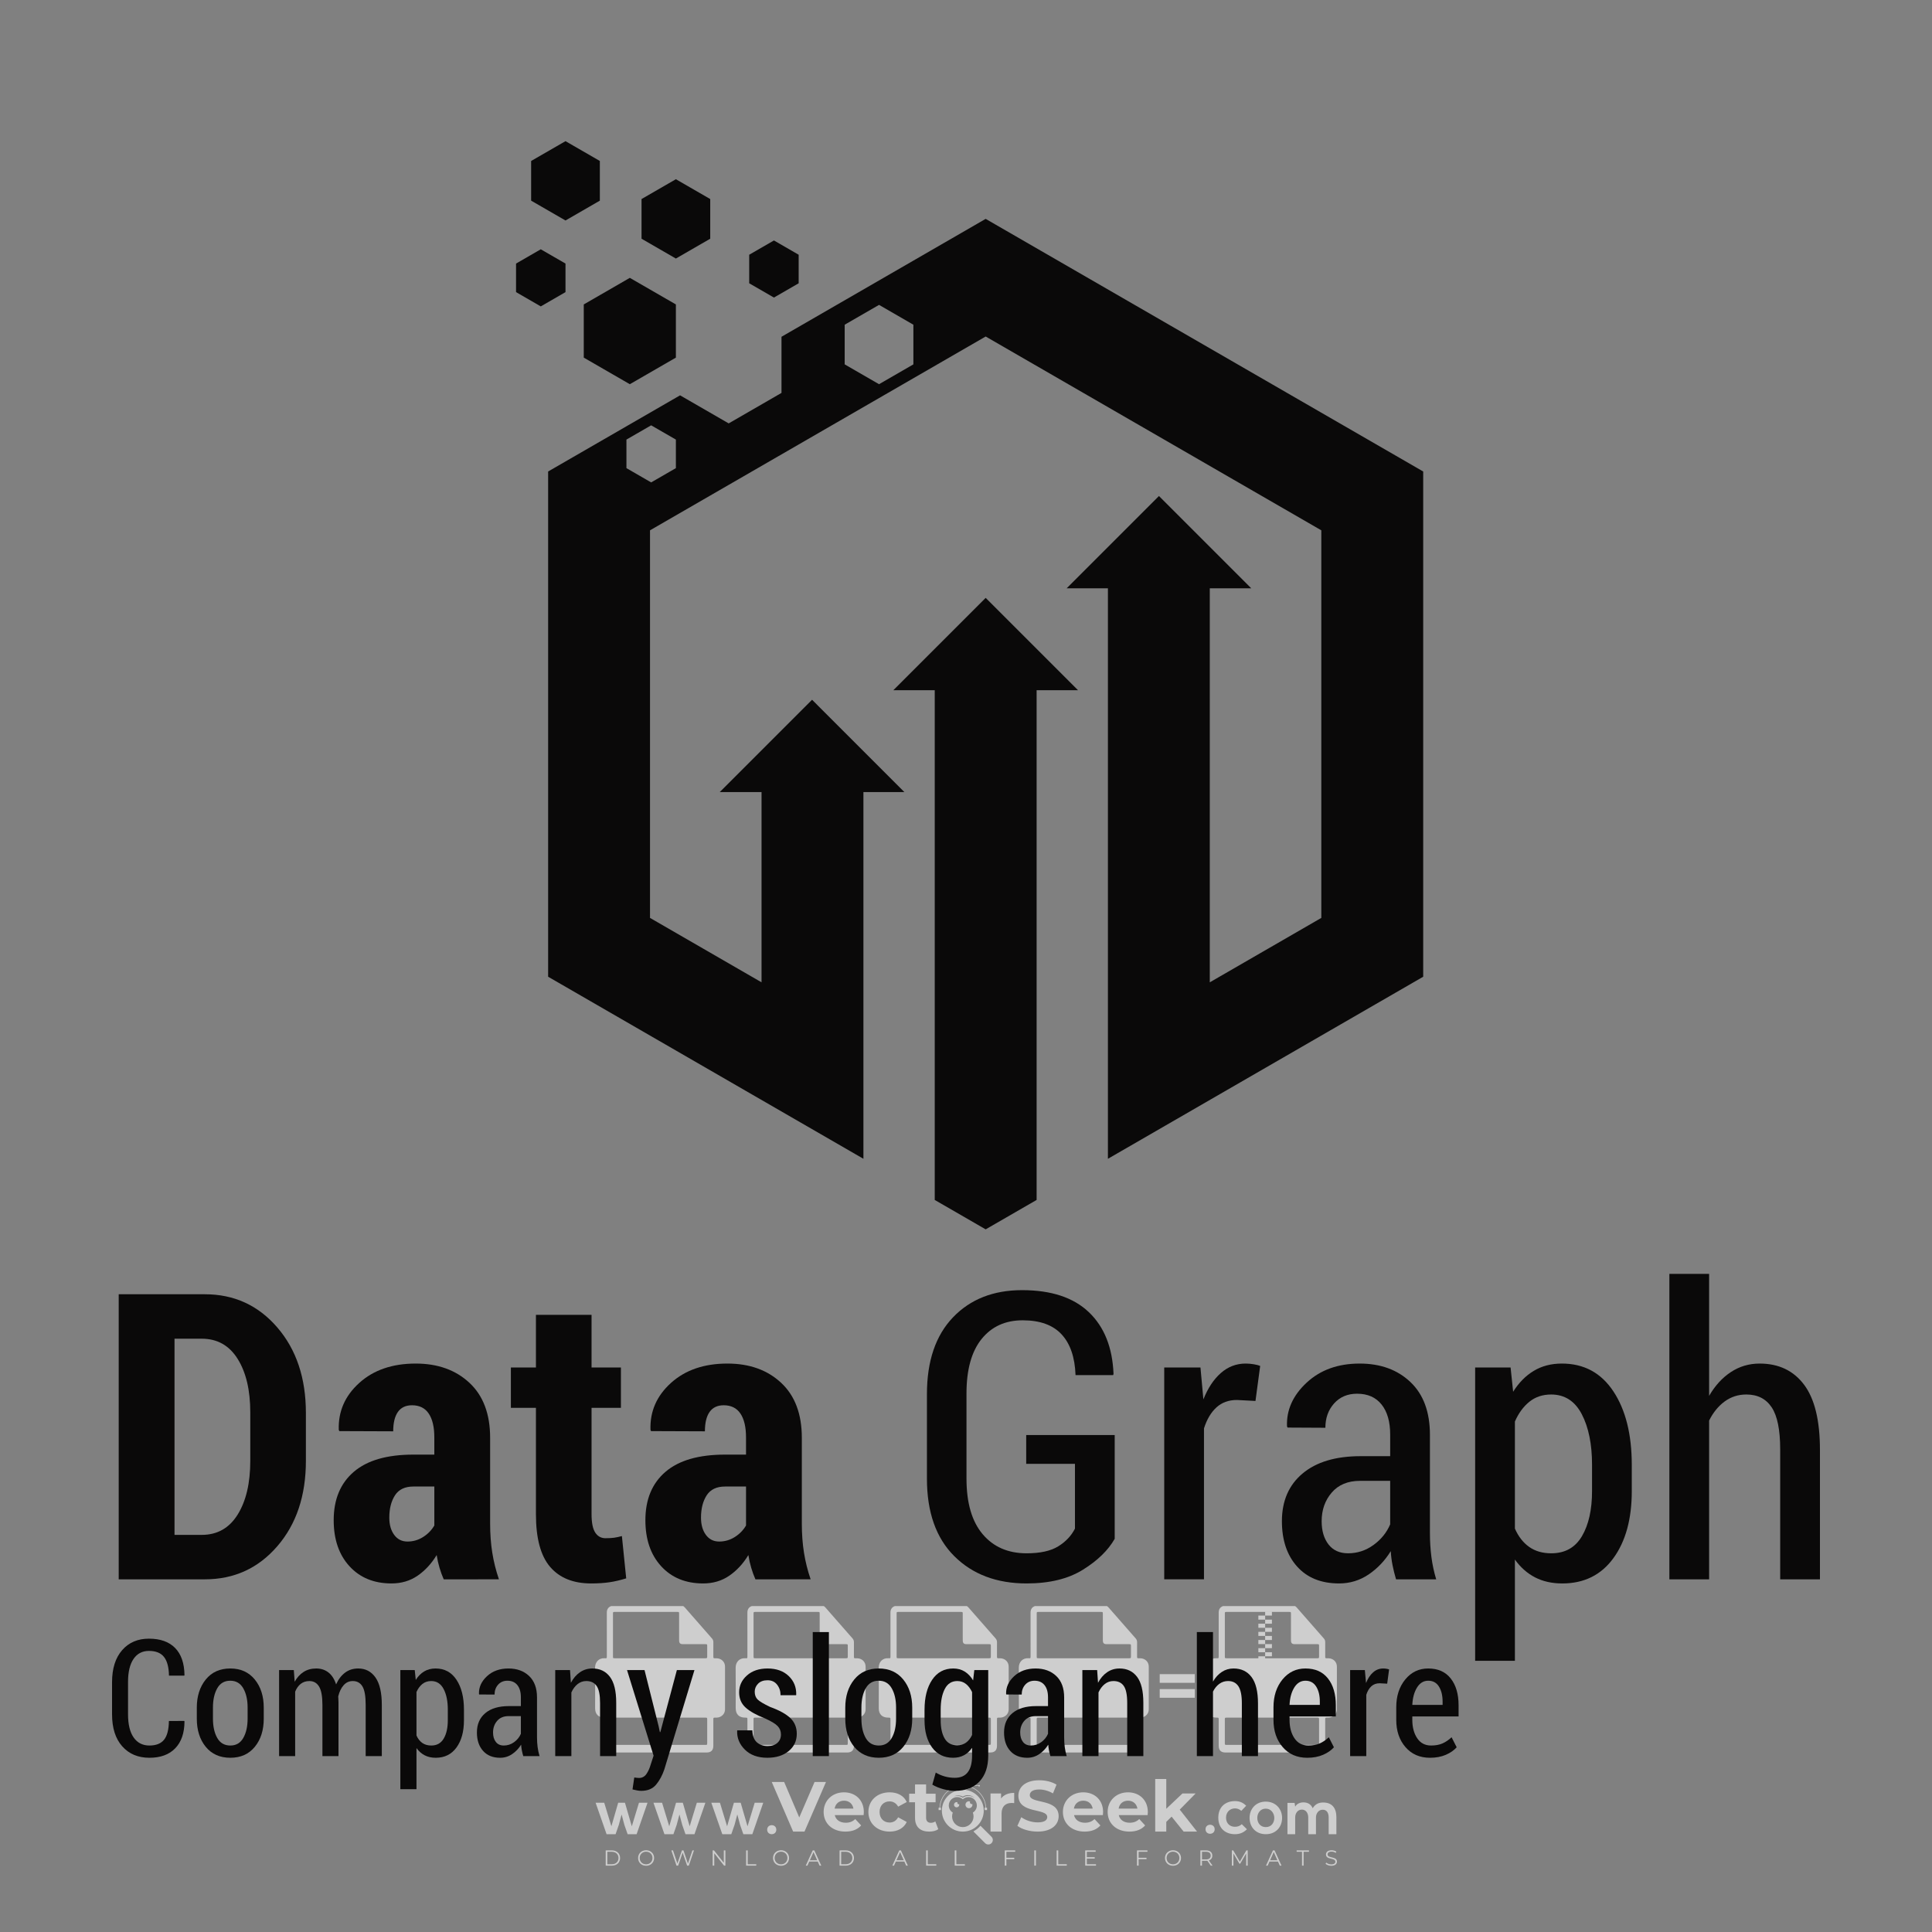 <?xml version="1.0" encoding="iso-8859-1"?>
<!-- Generator: Adobe Illustrator 27.0.0, SVG Export Plug-In . SVG Version: 6.00 Build 0)  -->
<svg version="1.1" id="Layer_1" xmlns="http://www.w3.org/2000/svg" xmlns:xlink="http://www.w3.org/1999/xlink" x="0px" y="0px"
	 viewBox="0 0 500 500" style="enable-background:new 0 0 500 500;" xml:space="preserve">
<rect x="0" y="0" width="500" height="500" fill="#808080" stroke="none"/>
<g id="watermark_1_">
	<g>
		<g id="watermark" style="opacity:0.61;">
			<g>
				<g>
					<g>
						<g>
							<polygon style="fill:#FFFFFF;" points="213.765,461.172 208.204,474.017 205.268,474.017 199.726,461.172 202.938,461.172 
								206.846,470.347 210.81,461.172 							"/>
						</g>
						<g>
							<path style="fill:#FFFFFF;" d="M223.507,469.741h-7.469c0.275,1.23,1.321,1.982,2.826,1.982c1.046,0,1.798-0.312,2.477-0.954
								l1.523,1.651c-0.917,1.046-2.294,1.597-4.074,1.597c-3.413,0-5.634-2.147-5.634-5.083c0-2.954,2.257-5.083,5.267-5.083
								c2.899,0,5.138,1.945,5.138,5.12C223.562,469.191,223.526,469.503,223.507,469.741 M216.002,468.071h4.863
								c-0.202-1.248-1.138-2.055-2.422-2.055C217.139,466.016,216.204,466.805,216.002,468.071"/>
						</g>
						<g>
							<path style="fill:#FFFFFF;" d="M224.735,468.934c0-2.973,2.294-5.083,5.505-5.083c2.074,0,3.707,0.899,4.423,2.514
								l-2.22,1.193c-0.532-0.936-1.321-1.358-2.221-1.358c-1.45,0-2.587,1.009-2.587,2.734c0,1.725,1.138,2.734,2.587,2.734
								c0.899,0,1.688-0.404,2.221-1.358l2.22,1.211c-0.716,1.578-2.349,2.495-4.423,2.495
								C227.029,474.017,224.735,471.907,224.735,468.934"/>
						</g>
						<g>
							<path style="fill:#FFFFFF;" d="M242.828,473.393c-0.587,0.422-1.45,0.624-2.331,0.624c-2.33,0-3.688-1.193-3.688-3.542
								v-4.055h-1.523v-2.202h1.523v-2.404h2.863v2.404h2.459v2.202h-2.459v4.019c0,0.844,0.458,1.303,1.229,1.303
								c0.422,0,0.844-0.128,1.156-0.367L242.828,473.393z"/>
						</g>
					</g>
					<g>
						<path style="fill:#FFFFFF;" d="M262.474,463.997v2.643c-0.238-0.018-0.422-0.037-0.642-0.037
							c-1.578,0-2.624,0.862-2.624,2.753v4.661h-2.863v-9.873h2.734v1.303C259.776,464.493,260.951,463.997,262.474,463.997"/>
					</g>
					<g>
						<path style="fill:#FFFFFF;" d="M263.299,472.53l1.009-2.239c1.083,0.789,2.697,1.339,4.239,1.339
							c1.762,0,2.477-0.587,2.477-1.376c0-2.404-7.469-0.752-7.469-5.524c0-2.184,1.762-4,5.413-4c1.615,0,3.267,0.385,4.459,1.138
							l-0.918,2.257c-1.193-0.679-2.422-1.009-3.56-1.009c-1.761,0-2.44,0.66-2.44,1.468c0,2.367,7.468,0.734,7.468,5.45
							c0,2.147-1.78,3.982-5.45,3.982C266.492,474.017,264.437,473.411,263.299,472.53"/>
					</g>
					<g>
						<path style="fill:#FFFFFF;" d="M285.428,469.741h-7.469c0.275,1.23,1.321,1.982,2.826,1.982c1.046,0,1.798-0.312,2.477-0.954
							l1.523,1.651c-0.918,1.046-2.294,1.597-4.074,1.597c-3.413,0-5.634-2.147-5.634-5.083c0-2.954,2.257-5.083,5.267-5.083
							c2.9,0,5.138,1.945,5.138,5.12C285.484,469.191,285.447,469.503,285.428,469.741 M277.923,468.071h4.863
							c-0.202-1.248-1.138-2.055-2.422-2.055C279.061,466.016,278.125,466.805,277.923,468.071"/>
					</g>
					<g>
						<path style="fill:#FFFFFF;" d="M297.007,469.741h-7.469c0.275,1.23,1.321,1.982,2.826,1.982c1.046,0,1.798-0.312,2.477-0.954
							l1.523,1.651c-0.918,1.046-2.294,1.597-4.074,1.597c-3.413,0-5.634-2.147-5.634-5.083c0-2.954,2.257-5.083,5.267-5.083
							c2.899,0,5.138,1.945,5.138,5.12C297.062,469.191,297.025,469.503,297.007,469.741 M289.501,468.071h4.863
							c-0.202-1.248-1.138-2.055-2.422-2.055C290.639,466.016,289.703,466.805,289.501,468.071"/>
					</g>
					<g>
						<polygon style="fill:#FFFFFF;" points="303.208,470.145 301.831,471.503 301.831,474.017 298.969,474.017 298.969,460.401 
							301.831,460.401 301.831,468.108 306.016,464.144 309.429,464.144 305.318,468.328 309.796,474.017 306.327,474.017 						"/>
					</g>
					<g>
						<path style="fill:#FFFFFF;" d="M256.601,475.359L256.601,475.359l-2.86-2.86c-0.435,0.508-0.953,0.943-1.534,1.284
							c-0.092,0.069-0.186,0.136-0.283,0.199l3.027,3.027c0.456,0.456,1.195,0.456,1.65,0
							C257.057,476.554,257.057,475.815,256.601,475.359"/>
					</g>
					<g>
						<path style="fill:#FFFFFF;" d="M249.984,463.244c0.221-0.173,0.495-0.281,0.797-0.281c0.042,0,0.083,0.002,0.124,0.006
							c-0.214-0.156-0.478-0.249-0.764-0.249c-0.395,0-0.744,0.18-0.981,0.458c-0.051,0-0.1,0.006-0.151,0.008
							c0.039-0.077,0.064-0.162,0.064-0.255c0-0.234-0.143-0.434-0.346-0.519c0.087,0.126,0.138,0.279,0.138,0.445
							c0,0.122-0.031,0.237-0.081,0.341c-2.811,0.201-5.03,2.539-5.03,5.4c0,2.993,2.426,5.42,5.42,5.42
							c2.993,0,5.42-2.426,5.42-5.42C254.595,465.879,252.593,463.635,249.984,463.244 M247.983,464.656
							c0.435,0,0.844,0.112,1.199,0.309c0.374-0.245,0.82-0.387,1.299-0.387c0.711,0,1.348,0.312,1.784,0.806
							c-0.435-0.379-1.004-0.61-1.627-0.61c-0.449,0-0.87,0.12-1.234,0.329c-0.079,0.046-0.156,0.096-0.229,0.15
							c-0.065-0.048-0.133-0.093-0.204-0.134c-0.369-0.219-0.8-0.344-1.26-0.344c-0.3,0-0.588,0.054-0.854,0.152
							C247.196,464.754,247.578,464.656,247.983,464.656 M251.772,469.098c0.115,0.305,0.181,0.634,0.181,0.979
							c0,1.534-1.244,2.777-2.778,2.777c-1.534,0-2.777-1.243-2.777-2.777c0-0.345,0.066-0.674,0.181-0.979
							c-0.62-0.382-1.035-1.064-1.035-1.846c0-1.197,0.971-2.168,2.168-2.168c0.565,0,1.078,0.218,1.463,0.572
							c0.386-0.354,0.899-0.572,1.464-0.572c1.197,0,2.168,0.971,2.168,2.168C252.807,468.034,252.392,468.716,251.772,469.098"/>
					</g>
					<g>
						<path style="fill:#FFFFFF;" d="M251.666,467.061c0,0.497-0.404,0.901-0.901,0.901c-0.497,0-0.901-0.404-0.901-0.901
							s0.404-0.901,0.901-0.901c0.101,0,0.197,0.017,0.287,0.047c-0.03,0.062-0.045,0.132-0.045,0.204
							c0,0.273,0.221,0.494,0.494,0.494c0.05,0,0.099-0.008,0.146-0.022C251.66,466.941,251.666,467,251.666,467.061"/>
					</g>
					<g>
						<path style="fill:#FFFFFF;" d="M248.255,467.061c0,0.376-0.305,0.681-0.681,0.681c-0.376,0-0.681-0.305-0.681-0.681
							s0.305-0.681,0.681-0.681c0.076,0,0.149,0.013,0.217,0.035c-0.023,0.047-0.034,0.1-0.034,0.155
							c0,0.206,0.167,0.374,0.374,0.374c0.038,0,0.075-0.006,0.11-0.017C248.25,466.97,248.255,467.015,248.255,467.061"/>
					</g>
					<g>
						<g>
							<g>
								<rect x="242.908" y="467.83" style="fill:#FFFFFF;" width="0.616" height="0.616"/>
							</g>
							<g>
								<rect x="254.827" y="467.83" style="fill:#FFFFFF;" width="0.616" height="0.616"/>
							</g>
							<g>
								<path style="fill:#FFFFFF;" d="M255.205,468.082h-0.14c0-3.248-2.642-5.89-5.89-5.89c-3.248,0-5.89,2.642-5.89,5.89h-0.14
									c0-1.611,0.627-3.125,1.766-4.264c1.139-1.139,2.653-1.766,4.264-1.766c1.611,0,3.125,0.627,4.264,1.766
									C254.578,464.957,255.205,466.471,255.205,468.082"/>
							</g>
						</g>
						<g>
							<rect x="248.868" y="461.814" style="fill:#FFFFFF;" width="0.616" height="0.616"/>
						</g>
						<g>
							<rect x="244.95" y="462.052" style="fill:#FFFFFF;" width="8.45" height="0.14"/>
						</g>
						<g>
							<path style="fill:#FFFFFF;" d="M245.174,462.15c0,0.108-0.088,0.196-0.196,0.196c-0.108,0-0.196-0.088-0.196-0.196
								c0-0.108,0.088-0.196,0.196-0.196C245.086,461.954,245.174,462.042,245.174,462.15"/>
						</g>
						<g>
							<path style="fill:#FFFFFF;" d="M253.596,462.15c0,0.108-0.088,0.196-0.196,0.196c-0.108,0-0.196-0.088-0.196-0.196
								c0-0.108,0.088-0.196,0.196-0.196C253.509,461.954,253.596,462.042,253.596,462.15"/>
						</g>
					</g>
				</g>
				<g>
					<path style="fill:#FFFFFF;" d="M314.356,473.409c0,1.559-2.364,1.559-2.364,0C311.993,471.851,314.356,471.851,314.356,473.409
						z"/>
				</g>
				<g>
					<g>
						<g>
							<path style="fill:#FFFFFF;" d="M161.739,466.549l1.772,6.088l1.855-6.088h2.215l-2.823,8.14h-2.33l-0.837-2.396l-0.722-2.708
								l-0.722,2.708l-0.837,2.396h-2.33l-2.839-8.14h2.231l1.855,6.088l1.756-6.088H161.739z"/>
						</g>
						<g>
							<path style="fill:#FFFFFF;" d="M176.713,466.549l1.772,6.088l1.855-6.088h2.215l-2.823,8.14h-2.33l-0.837-2.396l-0.722-2.708
								l-0.722,2.708l-0.837,2.396h-2.33l-2.839-8.14h2.231l1.855,6.088l1.756-6.088H176.713z"/>
						</g>
						<g>
							<path style="fill:#FFFFFF;" d="M191.687,466.549l1.772,6.088l1.855-6.088h2.215l-2.823,8.14h-2.33l-0.837-2.396l-0.722-2.708
								l-0.722,2.708l-0.837,2.396h-2.33l-2.839-8.14h2.231l1.855,6.088l1.756-6.088H191.687z"/>
						</g>
					</g>
					<g>
						<path style="fill:#FFFFFF;" d="M200.908,473.52c0,1.559-2.364,1.559-2.364,0C198.545,471.962,200.908,471.962,200.908,473.52z
							"/>
					</g>
					<g>
						<path style="fill:#FFFFFF;" d="M322.71,473.409c-0.935,0.919-1.919,1.28-3.117,1.28c-2.346,0-4.3-1.411-4.3-4.282
							s1.953-4.284,4.3-4.284c1.149,0,2.035,0.329,2.921,1.199l-1.264,1.329c-0.476-0.428-1.066-0.64-1.623-0.64
							c-1.346,0-2.33,0.985-2.33,2.396c0,1.542,1.05,2.362,2.297,2.362c0.64,0,1.28-0.18,1.772-0.672L322.71,473.409z"/>
					</g>
					<g>
						<path style="fill:#FFFFFF;" d="M331.805,470.472c0,2.33-1.591,4.217-4.217,4.217c-2.626,0-4.201-1.887-4.201-4.217
							c0-2.314,1.609-4.217,4.185-4.217C330.149,466.255,331.805,468.158,331.805,470.472z M325.389,470.472
							c0,1.231,0.739,2.38,2.199,2.38c1.46,0,2.199-1.149,2.199-2.38c0-1.215-0.854-2.396-2.199-2.396
							C326.144,468.077,325.389,469.258,325.389,470.472z"/>
					</g>
					<g>
						<path style="fill:#FFFFFF;" d="M338.572,474.689v-4.332c0-1.068-0.559-2.035-1.658-2.035c-1.082,0-1.722,0.967-1.722,2.035
							v4.332h-2.003v-8.107h1.855l0.148,0.985c0.426-0.82,1.362-1.116,2.133-1.116c0.969,0,1.937,0.394,2.396,1.51
							c0.723-1.149,1.658-1.478,2.708-1.478c2.297,0,3.43,1.412,3.43,3.84v4.365h-2.003v-4.365c0-1.066-0.442-1.97-1.526-1.97
							c-1.082,0-1.756,0.935-1.756,2.003v4.332H338.572z"/>
					</g>
				</g>
			</g>
		</g>
		<g style="opacity:0.61;">
			<g>
				<g>
					<path style="fill:#FFFFFF;" d="M345.988,431.299c-0.006-1.224-0.959-2.121-2.189-2.14c-0.924-0.014-0.832,0.12-0.834-0.867
						c-0.003-1.097-0.007-2.194,0.003-3.292c0.003-0.379-0.112-0.691-0.362-0.976c-2.342-2.668-4.678-5.342-7.019-8.011
						c-0.12-0.137-0.275-0.244-0.414-0.366c-6.214,0-12.427,0-18.641,0c-0.794,0.293-1.14,0.868-1.138,1.709
						c0.01,3.748,0.004,7.496,0.004,11.243c0,0.556-0.003,0.589-0.55,0.551c-1.497-0.102-2.516,0.986-2.497,2.492
						c0.044,3.476,0.013,6.953,0.014,10.429c0.001,1.58,0.867,2.443,2.45,2.449c0.582,0.002,0.582,0.002,0.582,0.6
						c0,2.219-0.001,4.438,0.001,6.657c0.001,1.192,0.58,1.771,1.768,1.771c8.013,0.001,16.027,0.001,24.04,0
						c1.168,0,1.755-0.583,1.757-1.745c0.002-2.256,0-4.512,0.001-6.768c0-0.512,0.002-0.511,0.52-0.515
						c0.271-0.002,0.541,0.008,0.809-0.058c0.996-0.246,1.69-1.044,1.694-2.069C346.003,438.696,346.005,434.997,345.988,431.299z
						 M317.537,417.162c5.337,0,10.674,0,16.01,0c0.548,0,0.554,0.007,0.554,0.561c0.001,2.243-0.001,4.486,0.001,6.73
						c0.001,0.811,0.249,1.059,1.06,1.059c1.91,0.001,3.821,0,5.731,0.001c0.458,0,0.479,0.021,0.481,0.483
						c0.003,0.887,0.002,1.775,0,2.662c-0.001,0.477-0.024,0.498-0.504,0.499c-3.895,0.001-7.79,0-11.684,0
						c-3.882,0-7.765,0-11.647,0c-0.55,0-0.552-0.001-0.552-0.561c-0.001-3.624-0.001-7.247,0-10.871
						C316.987,417.166,316.991,417.162,317.537,417.162z M340.822,451.579c-3.883,0.001-7.766,0-11.65,0c-3.871,0-7.742,0-11.613,0
						c-0.572,0-0.574-0.002-0.574-0.579c-0.001-1.997-0.001-3.994,0.001-5.991c0-0.464,0.023-0.486,0.478-0.487
						c7.803-0.001,15.607-0.001,23.41,0c0.478,0,0.499,0.02,0.499,0.503c0.002,1.997,0.001,3.994,0,5.991
						C341.375,451.574,341.37,451.579,340.822,451.579z"/>
				</g>
				<g>
					<g>
						<rect x="327.418" y="417.053" style="fill:#FFFFFF;" width="1.757" height="1.054"/>
					</g>
					<g>
						<rect x="325.662" y="418.107" style="fill:#FFFFFF;" width="1.757" height="1.054"/>
					</g>
					<g>
						<rect x="327.418" y="419.161" style="fill:#FFFFFF;" width="1.757" height="1.054"/>
					</g>
					<g>
						<rect x="325.662" y="420.215" style="fill:#FFFFFF;" width="1.757" height="1.054"/>
					</g>
					<g>
						<rect x="327.418" y="421.269" style="fill:#FFFFFF;" width="1.757" height="1.054"/>
					</g>
					<g>
						<rect x="325.662" y="422.323" style="fill:#FFFFFF;" width="1.757" height="1.054"/>
					</g>
					<g>
						<rect x="327.418" y="423.378" style="fill:#FFFFFF;" width="1.757" height="1.054"/>
					</g>
					<g>
						<rect x="325.662" y="424.432" style="fill:#FFFFFF;" width="1.757" height="1.054"/>
					</g>
					<g>
						<rect x="327.418" y="425.486" style="fill:#FFFFFF;" width="1.757" height="1.054"/>
					</g>
					<g>
						<rect x="325.662" y="426.54" style="fill:#FFFFFF;" width="1.757" height="1.054"/>
					</g>
					<g>
						<rect x="327.418" y="427.594" style="fill:#FFFFFF;" width="1.757" height="1.054"/>
					</g>
					<g>
						<rect x="325.662" y="428.648" style="fill:#FFFFFF;" width="1.757" height="1.054"/>
					</g>
				</g>
			</g>
			<g>
				<path style="fill:#FFFFFF;" d="M187.637,431.299c-0.006-1.224-0.959-2.121-2.189-2.14c-0.924-0.014-0.832,0.12-0.834-0.867
					c-0.003-1.097-0.007-2.194,0.003-3.292c0.003-0.379-0.112-0.691-0.362-0.976c-2.342-2.668-4.678-5.342-7.019-8.011
					c-0.12-0.137-0.275-0.244-0.414-0.366c-6.214,0-12.427,0-18.641,0c-0.794,0.293-1.14,0.868-1.138,1.709
					c0.01,3.748,0.004,7.496,0.004,11.243c0,0.556-0.003,0.589-0.55,0.551c-1.497-0.102-2.516,0.986-2.497,2.492
					c0.044,3.476,0.013,6.953,0.014,10.429c0.001,1.58,0.867,2.443,2.45,2.449c0.582,0.002,0.582,0.002,0.582,0.6
					c0,2.219-0.001,4.438,0.001,6.657c0.001,1.192,0.58,1.771,1.768,1.771c8.013,0.001,16.027,0.001,24.04,0
					c1.168,0,1.755-0.583,1.757-1.745c0.002-2.256,0-4.512,0.001-6.768c0-0.512,0.002-0.511,0.52-0.515
					c0.271-0.002,0.541,0.008,0.809-0.058c0.996-0.246,1.69-1.044,1.694-2.069C187.652,438.696,187.655,434.997,187.637,431.299z
					 M159.187,417.162c5.337,0,10.674,0,16.01,0c0.548,0,0.554,0.007,0.554,0.561c0.001,2.243-0.001,4.486,0.001,6.73
					c0.001,0.811,0.249,1.059,1.06,1.059c1.91,0.001,3.821,0,5.731,0.001c0.458,0,0.479,0.021,0.481,0.483
					c0.003,0.887,0.002,1.775,0,2.662c-0.001,0.477-0.024,0.498-0.504,0.499c-3.895,0.001-7.79,0-11.684,0
					c-3.882,0-7.765,0-11.647,0c-0.55,0-0.552-0.001-0.552-0.561c-0.001-3.624-0.001-7.247,0-10.871
					C158.636,417.166,158.64,417.162,159.187,417.162z M182.472,451.579c-3.883,0.001-7.766,0-11.65,0c-3.871,0-7.742,0-11.613,0
					c-0.572,0-0.574-0.002-0.574-0.579c-0.001-1.997-0.001-3.994,0.001-5.991c0-0.464,0.023-0.486,0.478-0.487
					c7.803-0.001,15.607-0.001,23.41,0c0.478,0,0.499,0.02,0.499,0.503c0.002,1.997,0.001,3.994,0,5.991
					C183.024,451.574,183.019,451.579,182.472,451.579z"/>
			</g>
			<g>
				<path style="fill:#FFFFFF;" d="M159.779,440.669v-7.897h2.779c0.375,0,0.726,0.061,1.053,0.182
					c0.327,0.121,0.612,0.292,0.855,0.513c0.242,0.221,0.434,0.483,0.573,0.789c0.14,0.305,0.21,0.642,0.21,1.009
					c0,0.375-0.07,0.715-0.21,1.02c-0.14,0.305-0.331,0.568-0.573,0.789c-0.243,0.221-0.528,0.392-0.855,0.513
					c-0.327,0.121-0.678,0.182-1.053,0.182h-1.29v2.901H159.779z M162.58,436.356c0.39,0,0.684-0.111,0.882-0.331
					c0.199-0.22,0.298-0.474,0.298-0.761c0-0.14-0.024-0.276-0.072-0.408c-0.048-0.132-0.121-0.248-0.221-0.347
					c-0.099-0.099-0.223-0.178-0.37-0.237c-0.147-0.059-0.32-0.089-0.518-0.089h-1.312v2.173H162.58z"/>
				<path style="fill:#FFFFFF;" d="M166.308,432.771h1.731l3.177,5.294h0.088l-0.088-1.522v-3.772h1.478v7.897h-1.566l-3.353-5.592
					h-0.088l0.088,1.522v4.07h-1.467V432.771z"/>
				<path style="fill:#FFFFFF;" d="M177.922,436.334h3.872c0.022,0.089,0.04,0.195,0.055,0.32c0.014,0.125,0.022,0.25,0.022,0.375
					c0,0.507-0.077,0.985-0.231,1.434c-0.154,0.449-0.397,0.849-0.728,1.202c-0.353,0.375-0.776,0.666-1.268,0.871
					c-0.493,0.206-1.055,0.309-1.688,0.309c-0.574,0-1.114-0.103-1.622-0.309c-0.507-0.206-0.948-0.492-1.323-0.86
					c-0.375-0.367-0.673-0.803-0.894-1.307c-0.221-0.504-0.331-1.053-0.331-1.649c0-0.595,0.11-1.145,0.331-1.649
					c0.221-0.504,0.518-0.939,0.894-1.307c0.375-0.367,0.816-0.654,1.323-0.86c0.507-0.206,1.048-0.309,1.622-0.309
					c0.64,0,1.211,0.11,1.715,0.331c0.504,0.221,0.935,0.526,1.296,0.915l-1.025,1.004c-0.258-0.272-0.544-0.48-0.861-0.623
					c-0.316-0.143-0.695-0.215-1.136-0.215c-0.361,0-0.703,0.065-1.026,0.193c-0.324,0.129-0.607,0.311-0.85,0.546
					c-0.242,0.235-0.436,0.52-0.579,0.855c-0.143,0.335-0.215,0.708-0.215,1.119c0,0.412,0.072,0.785,0.215,1.12
					c0.143,0.335,0.338,0.62,0.584,0.855c0.246,0.235,0.531,0.418,0.855,0.546c0.323,0.129,0.669,0.193,1.037,0.193
					c0.419,0,0.773-0.061,1.064-0.182c0.29-0.121,0.538-0.278,0.744-0.469c0.148-0.132,0.275-0.3,0.381-0.502
					c0.106-0.202,0.189-0.428,0.248-0.678h-2.482V436.334z"/>
			</g>
			<g>
				<path style="fill:#FFFFFF;" d="M224.019,431.299c-0.006-1.224-0.959-2.121-2.189-2.14c-0.924-0.014-0.832,0.12-0.834-0.867
					c-0.003-1.097-0.007-2.194,0.003-3.292c0.003-0.379-0.112-0.691-0.362-0.976c-2.342-2.668-4.678-5.342-7.019-8.011
					c-0.12-0.137-0.275-0.244-0.414-0.366c-6.214,0-12.427,0-18.641,0c-0.794,0.293-1.14,0.868-1.138,1.709
					c0.01,3.748,0.004,7.496,0.004,11.243c0,0.556-0.003,0.589-0.55,0.551c-1.497-0.102-2.516,0.986-2.497,2.492
					c0.044,3.476,0.013,6.953,0.014,10.429c0.001,1.58,0.867,2.443,2.45,2.449c0.582,0.002,0.582,0.002,0.582,0.6
					c0,2.219-0.001,4.438,0.001,6.657c0.001,1.192,0.58,1.771,1.768,1.771c8.013,0.001,16.027,0.001,24.04,0
					c1.168,0,1.755-0.583,1.757-1.745c0.002-2.256,0-4.512,0.001-6.768c0-0.512,0.002-0.511,0.52-0.515
					c0.271-0.002,0.541,0.008,0.809-0.058c0.997-0.246,1.69-1.044,1.694-2.069C224.034,438.696,224.036,434.997,224.019,431.299z
					 M195.568,417.162c5.337,0,10.674,0,16.01,0c0.548,0,0.554,0.007,0.554,0.561c0.001,2.243-0.001,4.486,0.001,6.73
					c0.001,0.811,0.249,1.059,1.06,1.059c1.91,0.001,3.821,0,5.731,0.001c0.458,0,0.479,0.021,0.481,0.483
					c0.003,0.887,0.002,1.775,0,2.662c-0.001,0.477-0.024,0.498-0.504,0.499c-3.895,0.001-7.79,0-11.684,0
					c-3.882,0-7.765,0-11.647,0c-0.55,0-0.552-0.001-0.552-0.561c-0.001-3.624-0.001-7.247,0-10.871
					C195.018,417.166,195.022,417.162,195.568,417.162z M218.854,451.579c-3.883,0.001-7.766,0-11.65,0c-3.871,0-7.742,0-11.613,0
					c-0.572,0-0.574-0.002-0.574-0.579c-0.001-1.997-0.001-3.994,0.001-5.991c0-0.464,0.023-0.486,0.478-0.487
					c7.803-0.001,15.607-0.001,23.41,0c0.478,0,0.499,0.02,0.499,0.503c0.002,1.997,0.001,3.994,0,5.991
					C219.406,451.574,219.401,451.579,218.854,451.579z"/>
			</g>
			<g>
				<path style="fill:#FFFFFF;" d="M205.111,432.771h1.699l2.967,7.897h-1.644l-0.651-1.886h-3.044l-0.651,1.886h-1.643
					L205.111,432.771z M206.997,437.415l-0.706-1.974l-0.287-0.96h-0.088l-0.287,0.96l-0.706,1.974H206.997z"/>
				<path style="fill:#FFFFFF;" d="M211.331,434.536c-0.125,0-0.245-0.024-0.359-0.072c-0.114-0.048-0.213-0.114-0.298-0.199
					c-0.084-0.084-0.151-0.182-0.198-0.292c-0.048-0.11-0.072-0.232-0.072-0.364s0.024-0.254,0.072-0.364
					c0.048-0.11,0.114-0.208,0.198-0.292c0.084-0.084,0.184-0.151,0.298-0.198c0.114-0.048,0.233-0.072,0.359-0.072
					c0.257,0,0.478,0.09,0.662,0.27c0.184,0.181,0.276,0.399,0.276,0.656s-0.092,0.476-0.276,0.656
					C211.809,434.446,211.589,434.536,211.331,434.536z M210.615,440.669v-5.404h1.445v5.404H210.615z"/>
			</g>
			<g>
				<path style="fill:#FFFFFF;" d="M261.044,431.299c-0.006-1.224-0.959-2.121-2.189-2.14c-0.924-0.014-0.832,0.12-0.834-0.867
					c-0.003-1.097-0.007-2.194,0.003-3.292c0.003-0.379-0.112-0.691-0.362-0.976c-2.342-2.668-4.678-5.342-7.019-8.011
					c-0.12-0.137-0.275-0.244-0.414-0.366c-6.214,0-12.427,0-18.641,0c-0.794,0.293-1.14,0.868-1.138,1.709
					c0.01,3.748,0.004,7.496,0.004,11.243c0,0.556-0.003,0.589-0.55,0.551c-1.497-0.102-2.516,0.986-2.497,2.492
					c0.044,3.476,0.013,6.953,0.014,10.429c0.001,1.58,0.867,2.443,2.45,2.449c0.582,0.002,0.582,0.002,0.582,0.6
					c0,2.219-0.001,4.438,0.001,6.657c0.001,1.192,0.58,1.771,1.768,1.771c8.013,0.001,16.027,0.001,24.04,0
					c1.168,0,1.755-0.583,1.757-1.745c0.002-2.256,0-4.512,0.001-6.768c0-0.512,0.002-0.511,0.52-0.515
					c0.271-0.002,0.541,0.008,0.809-0.058c0.996-0.246,1.69-1.044,1.694-2.069C261.059,438.696,261.061,434.997,261.044,431.299z
					 M232.593,417.162c5.337,0,10.674,0,16.01,0c0.548,0,0.554,0.007,0.554,0.561c0.001,2.243-0.001,4.486,0.001,6.73
					c0.001,0.811,0.249,1.059,1.06,1.059c1.91,0.001,3.821,0,5.731,0.001c0.458,0,0.479,0.021,0.481,0.483
					c0.003,0.887,0.002,1.775,0,2.662c-0.001,0.477-0.024,0.498-0.504,0.499c-3.895,0.001-7.79,0-11.684,0
					c-3.882,0-7.765,0-11.647,0c-0.55,0-0.552-0.001-0.552-0.561c-0.001-3.624-0.001-7.247,0-10.871
					C232.042,417.166,232.047,417.162,232.593,417.162z M255.878,451.579c-3.883,0.001-7.766,0-11.65,0c-3.871,0-7.742,0-11.613,0
					c-0.572,0-0.574-0.002-0.574-0.579c-0.001-1.997-0.001-3.994,0.001-5.991c0-0.464,0.023-0.486,0.478-0.487
					c7.803-0.001,15.607-0.001,23.41,0c0.478,0,0.499,0.02,0.499,0.503c0.002,1.997,0.001,3.994,0,5.991
					C256.431,451.574,256.426,451.579,255.878,451.579z"/>
			</g>
			<g>
				<path style="fill:#FFFFFF;" d="M236.361,440.845c-0.338,0-0.662-0.048-0.971-0.143c-0.309-0.095-0.592-0.239-0.849-0.43
					c-0.257-0.191-0.481-0.425-0.673-0.7c-0.191-0.276-0.342-0.597-0.452-0.965l1.401-0.551c0.103,0.397,0.283,0.726,0.54,0.987
					c0.257,0.261,0.596,0.392,1.015,0.392c0.154,0,0.303-0.02,0.447-0.061c0.143-0.04,0.272-0.099,0.386-0.176
					s0.204-0.175,0.27-0.292c0.066-0.118,0.099-0.254,0.099-0.408c0-0.147-0.026-0.279-0.077-0.397
					c-0.051-0.117-0.138-0.227-0.259-0.331c-0.121-0.103-0.28-0.202-0.475-0.298c-0.195-0.095-0.435-0.195-0.722-0.298l-0.485-0.176
					c-0.213-0.073-0.429-0.173-0.645-0.298c-0.217-0.125-0.413-0.276-0.59-0.452c-0.177-0.176-0.322-0.384-0.436-0.623
					c-0.114-0.239-0.171-0.509-0.171-0.81c0-0.309,0.06-0.597,0.182-0.866c0.121-0.268,0.294-0.503,0.518-0.706
					c0.224-0.202,0.492-0.36,0.805-0.474s0.66-0.171,1.042-0.171c0.397,0,0.74,0.053,1.031,0.16
					c0.291,0.107,0.537,0.243,0.739,0.408c0.202,0.165,0.366,0.348,0.491,0.546c0.125,0.199,0.217,0.386,0.276,0.563l-1.312,0.551
					c-0.074-0.221-0.208-0.419-0.402-0.596c-0.195-0.176-0.462-0.265-0.8-0.265c-0.324,0-0.592,0.075-0.805,0.226
					c-0.213,0.151-0.32,0.348-0.32,0.59c0,0.235,0.103,0.436,0.309,0.601c0.206,0.165,0.533,0.325,0.982,0.48l0.497,0.165
					c0.316,0.111,0.605,0.237,0.866,0.381c0.261,0.143,0.485,0.314,0.673,0.513c0.187,0.199,0.331,0.425,0.43,0.678
					c0.1,0.254,0.149,0.546,0.149,0.877c0,0.412-0.083,0.767-0.248,1.064c-0.165,0.298-0.377,0.542-0.634,0.734
					c-0.258,0.191-0.548,0.335-0.872,0.43C236.986,440.797,236.67,440.845,236.361,440.845z"/>
				<path style="fill:#FFFFFF;" d="M239.516,432.771h1.61l1.633,4.754l0.287,1.015h0.088l0.309-1.015l1.699-4.754h1.61l-2.879,7.897
					h-1.566L239.516,432.771z"/>
				<path style="fill:#FFFFFF;" d="M251.097,436.334h3.871c0.022,0.089,0.04,0.195,0.055,0.32c0.015,0.125,0.023,0.25,0.023,0.375
					c0,0.507-0.078,0.985-0.232,1.434c-0.154,0.449-0.397,0.849-0.728,1.202c-0.353,0.375-0.775,0.666-1.268,0.871
					c-0.493,0.206-1.055,0.309-1.688,0.309c-0.574,0-1.114-0.103-1.621-0.309c-0.507-0.206-0.949-0.492-1.324-0.86
					c-0.375-0.367-0.673-0.803-0.894-1.307c-0.22-0.504-0.331-1.053-0.331-1.649c0-0.595,0.11-1.145,0.331-1.649
					c0.221-0.504,0.518-0.939,0.894-1.307c0.375-0.367,0.816-0.654,1.324-0.86c0.507-0.206,1.047-0.309,1.621-0.309
					c0.64,0,1.211,0.11,1.715,0.331c0.504,0.221,0.936,0.526,1.296,0.915l-1.026,1.004c-0.257-0.272-0.544-0.48-0.861-0.623
					c-0.316-0.143-0.694-0.215-1.136-0.215c-0.36,0-0.702,0.065-1.026,0.193c-0.323,0.129-0.607,0.311-0.849,0.546
					c-0.243,0.235-0.436,0.52-0.579,0.855c-0.143,0.335-0.215,0.708-0.215,1.119c0,0.412,0.072,0.785,0.215,1.12
					c0.143,0.335,0.338,0.62,0.585,0.855c0.246,0.235,0.531,0.418,0.854,0.546c0.324,0.129,0.669,0.193,1.037,0.193
					c0.419,0,0.774-0.061,1.064-0.182c0.29-0.121,0.539-0.278,0.745-0.469c0.147-0.132,0.274-0.3,0.38-0.502
					c0.107-0.202,0.189-0.428,0.248-0.678h-2.482V436.334z"/>
			</g>
			<g>
				<path style="fill:#FFFFFF;" d="M297.3,431.299c-0.006-1.224-0.959-2.121-2.189-2.14c-0.924-0.014-0.832,0.12-0.834-0.867
					c-0.003-1.097-0.007-2.194,0.003-3.292c0.003-0.379-0.112-0.691-0.362-0.976c-2.342-2.668-4.678-5.342-7.019-8.011
					c-0.12-0.137-0.275-0.244-0.414-0.366c-6.214,0-12.427,0-18.641,0c-0.794,0.293-1.14,0.868-1.138,1.709
					c0.01,3.748,0.004,7.496,0.004,11.243c0,0.556-0.003,0.589-0.55,0.551c-1.497-0.102-2.516,0.986-2.497,2.492
					c0.044,3.476,0.013,6.953,0.014,10.429c0.001,1.58,0.867,2.443,2.45,2.449c0.582,0.002,0.582,0.002,0.582,0.6
					c0,2.219-0.001,4.438,0.001,6.657c0.001,1.192,0.58,1.771,1.768,1.771c8.013,0.001,16.027,0.001,24.04,0
					c1.168,0,1.755-0.583,1.757-1.745c0.002-2.256,0-4.512,0.001-6.768c0-0.512,0.002-0.511,0.52-0.515
					c0.271-0.002,0.541,0.008,0.809-0.058c0.996-0.246,1.69-1.044,1.694-2.069C297.315,438.696,297.318,434.997,297.3,431.299z
					 M268.85,417.162c5.337,0,10.674,0,16.01,0c0.548,0,0.554,0.007,0.554,0.561c0.001,2.243-0.001,4.486,0.001,6.73
					c0.001,0.811,0.249,1.059,1.06,1.059c1.91,0.001,3.821,0,5.731,0.001c0.458,0,0.479,0.021,0.481,0.483
					c0.003,0.887,0.002,1.775,0,2.662c-0.001,0.477-0.024,0.498-0.504,0.499c-3.895,0.001-7.79,0-11.684,0
					c-3.882,0-7.765,0-11.647,0c-0.55,0-0.552-0.001-0.552-0.561c-0.001-3.624-0.001-7.247,0-10.871
					C268.299,417.166,268.303,417.162,268.85,417.162z M292.135,451.579c-3.883,0.001-7.766,0-11.65,0c-3.871,0-7.742,0-11.613,0
					c-0.572,0-0.574-0.002-0.574-0.579c-0.001-1.997-0.001-3.994,0.001-5.991c0-0.464,0.023-0.486,0.478-0.487
					c7.803-0.001,15.607-0.001,23.41,0c0.478,0,0.499,0.02,0.499,0.503c0.001,1.997,0.001,3.994,0,5.991
					C292.687,451.574,292.682,451.579,292.135,451.579z"/>
			</g>
			<g>
				<path style="fill:#FFFFFF;" d="M272.966,434.183v1.831h3.165v1.412h-3.165v1.831h3.518v1.412h-5.007v-7.897h5.007v1.412H272.966
					z"/>
				<path style="fill:#FFFFFF;" d="M277.852,440.669v-7.897h2.779c0.375,0,0.726,0.061,1.053,0.182
					c0.327,0.121,0.612,0.292,0.855,0.513c0.243,0.221,0.434,0.483,0.574,0.789c0.14,0.305,0.209,0.642,0.209,1.009
					c0,0.375-0.07,0.715-0.209,1.02c-0.14,0.305-0.331,0.568-0.574,0.789c-0.243,0.221-0.528,0.392-0.855,0.513
					c-0.327,0.121-0.678,0.182-1.053,0.182h-1.29v2.901H277.852z M280.653,436.356c0.389,0,0.684-0.111,0.882-0.331
					c0.199-0.22,0.298-0.474,0.298-0.761c0-0.14-0.024-0.276-0.072-0.408c-0.048-0.132-0.121-0.248-0.221-0.347
					c-0.099-0.099-0.222-0.178-0.37-0.237c-0.147-0.059-0.32-0.089-0.518-0.089h-1.312v2.173H280.653z"/>
				<path style="fill:#FFFFFF;" d="M286.797,440.845c-0.338,0-0.662-0.048-0.971-0.143c-0.309-0.095-0.592-0.239-0.849-0.43
					c-0.257-0.191-0.482-0.425-0.673-0.7c-0.191-0.276-0.342-0.597-0.452-0.965l1.401-0.551c0.103,0.397,0.283,0.726,0.541,0.987
					c0.257,0.261,0.595,0.392,1.015,0.392c0.154,0,0.303-0.02,0.447-0.061c0.143-0.04,0.272-0.099,0.386-0.176
					c0.114-0.077,0.204-0.175,0.27-0.292c0.066-0.118,0.1-0.254,0.1-0.408c0-0.147-0.026-0.279-0.077-0.397
					c-0.051-0.117-0.138-0.227-0.259-0.331c-0.121-0.103-0.279-0.202-0.474-0.298c-0.195-0.095-0.436-0.195-0.723-0.298
					l-0.485-0.176c-0.213-0.073-0.428-0.173-0.645-0.298c-0.217-0.125-0.414-0.276-0.59-0.452c-0.176-0.176-0.322-0.384-0.436-0.623
					c-0.114-0.239-0.171-0.509-0.171-0.81c0-0.309,0.061-0.597,0.182-0.866c0.121-0.268,0.294-0.503,0.518-0.706
					c0.224-0.202,0.493-0.36,0.805-0.474c0.312-0.114,0.66-0.171,1.042-0.171c0.397,0,0.741,0.053,1.031,0.16
					c0.29,0.107,0.537,0.243,0.739,0.408c0.202,0.165,0.365,0.348,0.491,0.546c0.125,0.199,0.217,0.386,0.276,0.563l-1.312,0.551
					c-0.074-0.221-0.208-0.419-0.403-0.596c-0.195-0.176-0.462-0.265-0.799-0.265c-0.324,0-0.592,0.075-0.805,0.226
					c-0.213,0.151-0.32,0.348-0.32,0.59c0,0.235,0.103,0.436,0.309,0.601c0.206,0.165,0.533,0.325,0.982,0.48l0.496,0.165
					c0.316,0.111,0.605,0.237,0.866,0.381c0.261,0.143,0.485,0.314,0.673,0.513c0.187,0.199,0.331,0.425,0.43,0.678
					c0.099,0.254,0.149,0.546,0.149,0.877c0,0.412-0.083,0.767-0.248,1.064c-0.165,0.298-0.377,0.542-0.634,0.734
					c-0.258,0.191-0.548,0.335-0.872,0.43C287.422,440.797,287.105,440.845,286.797,440.845z"/>
			</g>
			<g>
				<path style="fill:#FFFFFF;" d="M321.394,439.168l4.004-4.985h-3.827v-1.412h5.559v1.5l-3.96,4.985h4.004v1.412h-5.779V439.168z"
					/>
				<path style="fill:#FFFFFF;" d="M328.409,432.771h1.489v7.897h-1.489V432.771z"/>
				<path style="fill:#FFFFFF;" d="M331.486,440.669v-7.897h2.779c0.375,0,0.726,0.061,1.053,0.182
					c0.327,0.121,0.612,0.292,0.855,0.513s0.434,0.483,0.574,0.789c0.14,0.305,0.209,0.642,0.209,1.009
					c0,0.375-0.07,0.715-0.209,1.02c-0.14,0.305-0.331,0.568-0.574,0.789c-0.243,0.221-0.528,0.392-0.855,0.513
					c-0.327,0.121-0.678,0.182-1.053,0.182h-1.29v2.901H331.486z M334.288,436.356c0.389,0,0.684-0.111,0.882-0.331
					c0.199-0.22,0.298-0.474,0.298-0.761c0-0.14-0.024-0.276-0.072-0.408c-0.048-0.132-0.121-0.248-0.221-0.347
					c-0.099-0.099-0.222-0.178-0.37-0.237c-0.147-0.059-0.32-0.089-0.518-0.089h-1.312v2.173H334.288z"/>
			</g>
		</g>
		<g style="opacity:0.61;">
			<path style="fill:#FFFFFF;" d="M300.133,433.27h9.067v2.242h-9.067V433.27z M300.133,437.136h9.067v2.243h-9.067V437.136z"/>
		</g>
	</g>
	<g style="opacity:0.61;">
		<path style="fill:#FFFFFF;" d="M156.756,478.878h1.607c1.263,0,2.114,0.812,2.114,1.974c0,1.161-0.851,1.973-2.114,1.973h-1.607
			V478.878z M158.34,482.464c1.049,0,1.725-0.665,1.725-1.612c0-0.947-0.677-1.613-1.725-1.613h-1.167v3.225H158.34z"/>
		<path style="fill:#FFFFFF;" d="M165.139,480.851c0-1.15,0.879-2.007,2.075-2.007c1.184,0,2.069,0.851,2.069,2.007
			c0,1.156-0.885,2.007-2.069,2.007C166.019,482.858,165.139,482.002,165.139,480.851z M168.866,480.851
			c0-0.942-0.705-1.635-1.652-1.635c-0.953,0-1.663,0.693-1.663,1.635c0,0.941,0.71,1.635,1.663,1.635
			C168.162,482.486,168.866,481.793,168.866,480.851z"/>
		<path style="fill:#FFFFFF;" d="M179.596,478.878l-1.331,3.947h-0.44l-1.156-3.366l-1.161,3.366h-0.434l-1.331-3.947h0.429
			l1.139,3.394l1.178-3.394h0.389l1.161,3.411l1.156-3.411H179.596z"/>
		<path style="fill:#FFFFFF;" d="M187.731,478.878v3.947h-0.344l-2.537-3.202v3.202h-0.417v-3.947h0.344l2.543,3.203v-3.203H187.731
			z"/>
		<path style="fill:#FFFFFF;" d="M193.093,478.878h0.417v3.586h2.21v0.361h-2.627V478.878z"/>
		<path style="fill:#FFFFFF;" d="M200.061,480.851c0-1.15,0.879-2.007,2.075-2.007c1.184,0,2.069,0.851,2.069,2.007
			c0,1.156-0.885,2.007-2.069,2.007C200.941,482.858,200.061,482.002,200.061,480.851z M203.788,480.851
			c0-0.942-0.705-1.635-1.652-1.635c-0.953,0-1.663,0.693-1.663,1.635c0,0.941,0.71,1.635,1.663,1.635
			C203.083,482.486,203.788,481.793,203.788,480.851z"/>
		<path style="fill:#FFFFFF;" d="M211.636,481.77h-2.199l-0.474,1.054h-0.434l1.804-3.947h0.412l1.804,3.947h-0.44L211.636,481.77z
			 M211.484,481.432l-0.947-2.12l-0.947,2.12H211.484z"/>
		<path style="fill:#FFFFFF;" d="M217.28,478.878h1.607c1.263,0,2.114,0.812,2.114,1.974c0,1.161-0.851,1.973-2.114,1.973h-1.607
			V478.878z M218.864,482.464c1.049,0,1.725-0.665,1.725-1.612c0-0.947-0.677-1.613-1.725-1.613h-1.167v3.225H218.864z"/>
		<path style="fill:#FFFFFF;" d="M234.041,481.77h-2.199l-0.474,1.054h-0.434l1.804-3.947h0.412l1.804,3.947h-0.44L234.041,481.77z
			 M233.889,481.432l-0.947-2.12l-0.947,2.12H233.889z"/>
		<path style="fill:#FFFFFF;" d="M239.685,478.878h0.417v3.586h2.21v0.361h-2.627V478.878z"/>
		<path style="fill:#FFFFFF;" d="M247.082,478.878h0.417v3.586h2.21v0.361h-2.627V478.878z"/>
		<path style="fill:#FFFFFF;" d="M260.449,479.239v1.551h2.041v0.361h-2.041v1.675h-0.417v-3.947h2.706v0.361H260.449z"/>
		<path style="fill:#FFFFFF;" d="M267.678,478.878h0.417v3.947h-0.417V478.878z"/>
		<path style="fill:#FFFFFF;" d="M273.456,478.878h0.417v3.586h2.21v0.361h-2.627V478.878z"/>
		<path style="fill:#FFFFFF;" d="M283.644,482.464v0.361h-2.791v-3.947h2.706v0.361h-2.289v1.404h2.041v0.355h-2.041v1.466H283.644z
			"/>
		<path style="fill:#FFFFFF;" d="M294.672,479.239v1.551h2.041v0.361h-2.041v1.675h-0.417v-3.947h2.706v0.361H294.672z"/>
		<path style="fill:#FFFFFF;" d="M301.5,480.851c0-1.15,0.879-2.007,2.075-2.007c1.184,0,2.069,0.851,2.069,2.007
			c0,1.156-0.885,2.007-2.069,2.007C302.379,482.858,301.5,482.002,301.5,480.851z M305.226,480.851
			c0-0.942-0.705-1.635-1.652-1.635c-0.953,0-1.663,0.693-1.663,1.635c0,0.941,0.71,1.635,1.663,1.635
			C304.522,482.486,305.226,481.793,305.226,480.851z"/>
		<path style="fill:#FFFFFF;" d="M313.351,482.825l-0.902-1.269c-0.102,0.011-0.203,0.017-0.316,0.017h-1.06v1.252h-0.417v-3.947
			h1.477c1.004,0,1.613,0.507,1.613,1.353c0,0.62-0.327,1.054-0.902,1.24l0.964,1.353H313.351z M313.328,480.231
			c0-0.632-0.417-0.992-1.207-0.992h-1.048v1.979h1.048C312.911,481.218,313.328,480.851,313.328,480.231z"/>
		<path style="fill:#FFFFFF;" d="M322.907,478.878v3.947h-0.4v-3.158l-1.551,2.656h-0.197l-1.551-2.639v3.14h-0.4v-3.947h0.344
			l1.714,2.926l1.697-2.926H322.907z"/>
		<path style="fill:#FFFFFF;" d="M330.744,481.77h-2.199l-0.473,1.054h-0.434l1.804-3.947h0.411l1.804,3.947h-0.44L330.744,481.77z
			 M330.592,481.432l-0.947-2.12l-0.947,2.12H330.592z"/>
		<path style="fill:#FFFFFF;" d="M336.957,479.239h-1.387v-0.361h3.192v0.361h-1.387v3.586h-0.417V479.239z"/>
		<path style="fill:#FFFFFF;" d="M343.063,482.346l0.164-0.321c0.282,0.276,0.784,0.479,1.302,0.479c0.739,0,1.06-0.31,1.06-0.699
			c0-1.083-2.43-0.417-2.43-1.877c0-0.581,0.451-1.083,1.455-1.083c0.446,0,0.908,0.13,1.224,0.35l-0.141,0.333
			c-0.338-0.22-0.733-0.327-1.083-0.327c-0.722,0-1.043,0.321-1.043,0.716c0,1.083,2.43,0.429,2.43,1.866
			c0,0.581-0.462,1.077-1.472,1.077C343.937,482.858,343.356,482.65,343.063,482.346z"/>
	</g>
</g>
<g>
</g>
<g>
	<g>
		<g>
			<path style="fill:#0A0909;" d="M30.723,408.728v-73.775h22.295c7.568,0,13.817,2.861,18.747,8.589
				c4.933,5.724,7.399,13.097,7.399,22.117v12.412c0,9.021-2.465,16.387-7.399,22.094c-4.931,5.71-11.179,8.563-18.747,8.563H30.723
				z M45.164,346.455v50.771h7.044c4.017,0,7.117-1.75,9.296-5.248c2.179-3.499,3.269-8.142,3.269-13.923v-12.531
				c0-5.747-1.09-10.362-3.269-13.845c-2.179-3.482-5.279-5.224-9.296-5.224H45.164z"/>
			<path style="fill:#0A0909;" d="M114.837,408.728c-0.405-0.911-0.768-1.908-1.09-2.988c-0.322-1.081-0.566-2.179-0.735-3.295
				c-1.35,2.23-2.998,4.012-4.941,5.347c-1.943,1.335-4.197,2.001-6.764,2.001c-4.526,0-8.149-1.486-10.869-4.458
				c-2.72-2.974-4.079-6.943-4.079-11.908c0-5.372,1.731-9.543,5.194-12.514c3.462-2.975,8.605-4.46,15.429-4.46h5.421v-4.459
				c0-2.669-0.48-4.721-1.444-6.158c-0.962-1.433-2.406-2.154-4.331-2.154c-1.623,0-2.837,0.575-3.649,1.726
				c-0.81,1.146-1.217,2.819-1.217,5.016l-13.935-0.053l-0.15-0.303c-0.17-4.762,1.595-8.816,5.295-12.16
				c3.698-3.344,8.571-5.018,14.619-5.018c5.707,0,10.344,1.664,13.907,4.99c3.565,3.328,5.347,8.068,5.347,14.215v22.194
				c0,2.702,0.184,5.219,0.557,7.549c0.372,2.329,0.946,4.628,1.723,6.89H114.837z M105.464,398.949c1.45,0,2.794-0.389,4.027-1.166
				c1.232-0.776,2.203-1.773,2.913-2.99v-10.082h-5.421c-2.197,0-3.783,0.761-4.764,2.278c-0.979,1.522-1.469,3.446-1.469,5.777
				c0,1.826,0.423,3.312,1.268,4.459C102.861,398.376,104.009,398.949,105.464,398.949z"/>
			<path style="fill:#0A0909;" d="M153.093,340.274v13.63h7.6v10.437h-7.6v27.515c0,2.23,0.322,3.826,0.962,4.789
				c0.642,0.962,1.521,1.444,2.636,1.444c0.876,0,1.621-0.042,2.23-0.125c0.606-0.085,1.281-0.228,2.026-0.432l1.114,10.945
				c-1.519,0.472-2.974,0.81-4.358,1.013c-1.384,0.203-2.958,0.304-4.713,0.304c-4.629,0-8.165-1.428-10.616-4.282
				c-2.448-2.853-3.673-7.389-3.673-13.605v-27.566h-6.485v-10.437h6.485v-13.63H153.093z"/>
			<path style="fill:#0A0909;" d="M195.504,408.728c-0.405-0.911-0.768-1.908-1.09-2.988c-0.322-1.081-0.566-2.179-0.734-3.295
				c-1.351,2.23-2.999,4.012-4.942,5.347c-1.943,1.335-4.197,2.001-6.764,2.001c-4.526,0-8.149-1.486-10.868-4.458
				c-2.721-2.974-4.079-6.943-4.079-11.908c0-5.372,1.731-9.543,5.193-12.514c3.462-2.975,8.605-4.46,15.429-4.46h5.421v-4.459
				c0-2.669-0.481-4.721-1.444-6.158c-0.962-1.433-2.406-2.154-4.331-2.154c-1.623,0-2.837,0.575-3.649,1.726
				c-0.81,1.146-1.216,2.819-1.216,5.016l-13.934-0.053l-0.15-0.303c-0.171-4.762,1.595-8.816,5.295-12.16
				c3.697-3.344,8.57-5.018,14.618-5.018c5.708,0,10.344,1.664,13.907,4.99c3.565,3.328,5.347,8.068,5.347,14.215v22.194
				c0,2.702,0.185,5.219,0.557,7.549c0.372,2.329,0.946,4.628,1.723,6.89H195.504z M186.131,398.949c1.45,0,2.795-0.389,4.027-1.166
				c1.233-0.776,2.204-1.773,2.913-2.99v-10.082h-5.421c-2.197,0-3.784,0.761-4.764,2.278c-0.978,1.522-1.469,3.446-1.469,5.777
				c0,1.826,0.423,3.312,1.268,4.459C183.529,398.376,184.677,398.949,186.131,398.949z"/>
			<path style="fill:#0A0909;" d="M288.484,398.24c-1.688,2.974-4.432,5.643-8.233,8.006c-3.801,2.364-8.657,3.547-14.569,3.547
				c-7.736,0-13.969-2.347-18.696-7.042c-4.73-4.695-7.096-11.383-7.096-20.066v-21.889c0-8.547,2.247-15.168,6.74-19.865
				c4.493-4.695,10.456-7.042,17.886-7.042c7.533,0,13.294,1.9,17.28,5.7c3.984,3.799,6.115,9.129,6.385,15.987l-0.102,0.303h-9.729
				c-0.169-4.625-1.376-8.147-3.623-10.561c-2.247-2.417-5.599-3.625-10.058-3.625c-4.494,0-8.039,1.615-10.642,4.849
				c-2.602,3.23-3.901,7.925-3.901,14.081v22.031c0,6.295,1.394,11.091,4.181,14.388c2.786,3.3,6.579,4.949,11.375,4.949
				c3.514,0,6.241-0.6,8.184-1.799c1.943-1.199,3.386-2.729,4.332-4.587v-16.772h-12.617v-7.45h22.903V398.24z"/>
			<path style="fill:#0A0909;" d="M324.917,362.566l-4.813-0.252c-2.131,0-3.896,0.644-5.296,1.926
				c-1.403,1.285-2.476,3.092-3.217,5.423v39.065h-10.288v-54.825h9.376l0.758,8.261c1.15-2.905,2.653-5.177,4.51-6.817
				c1.858-1.637,4.004-2.458,6.435-2.458c0.675,0,1.369,0.06,2.079,0.178c0.708,0.118,1.265,0.263,1.672,0.431L324.917,362.566z"/>
			<path style="fill:#0A0909;" d="M361.297,408.728c-0.373-1.249-0.675-2.474-0.912-3.674c-0.237-1.196-0.388-2.404-0.455-3.621
				c-1.522,2.466-3.43,4.475-5.726,6.03c-2.299,1.554-4.848,2.33-7.651,2.33c-4.63,0-8.252-1.459-10.869-4.383
				c-2.619-2.922-3.928-6.833-3.928-11.732c0-5.234,1.782-9.348,5.346-12.336c3.565-2.991,8.573-4.485,15.026-4.485h7.65v-5.59
				c0-3.323-0.743-5.916-2.229-7.779c-1.487-1.863-3.598-2.796-6.335-2.796c-2.466,0-4.451,0.84-5.952,2.518
				c-1.505,1.679-2.256,3.777-2.256,6.296l-9.778-0.051l-0.152-0.305c-0.169-4.235,1.519-8.003,5.067-11.306
				c3.545-3.302,8.122-4.955,13.731-4.955c5.405,0,9.787,1.598,13.149,4.789c3.361,3.192,5.041,7.744,5.041,13.656v25.436
				c0,2.128,0.128,4.18,0.381,6.156c0.254,1.976,0.668,3.909,1.242,5.801H361.297z M348.882,401.99c2.399,0,4.587-0.712,6.563-2.14
				c1.977-1.428,3.421-3.21,4.332-5.35v-11.258h-7.804c-3.139,0-5.581,1.01-7.32,3.031c-1.741,2.02-2.61,4.492-2.61,7.414
				c0,2.477,0.59,4.483,1.773,6.01C345,401.226,346.687,401.99,348.882,401.99z"/>
			<path style="fill:#0A0909;" d="M422.305,385.875c0,7.23-1.587,13.024-4.762,17.381c-3.175,4.358-7.583,6.538-13.224,6.538
				c-2.67,0-5.017-0.524-7.045-1.57c-2.026-1.048-3.765-2.586-5.218-4.614v26.197h-10.288v-75.904h9.172l0.66,6.283
				c1.452-2.332,3.224-4.13,5.319-5.397c2.096-1.268,4.527-1.901,7.298-1.901c5.707,0,10.151,2.4,13.326,7.196
				c3.176,4.797,4.762,11.148,4.762,19.053V385.875z M412.02,379.138c0-5.37-0.887-9.755-2.661-13.149
				c-1.774-3.397-4.416-5.094-7.93-5.094c-2.197,0-4.071,0.626-5.625,1.875c-1.554,1.252-2.804,2.958-3.749,5.119v27.717
				c0.911,2.06,2.144,3.64,3.699,4.738c1.553,1.099,3.461,1.647,5.725,1.647c3.548,0,6.19-1.476,7.93-4.435
				c1.739-2.955,2.61-6.847,2.61-11.681V379.138z"/>
			<path style="fill:#0A0909;" d="M442.319,361.251c1.519-2.634,3.396-4.687,5.625-6.157c2.229-1.469,4.714-2.204,7.449-2.204
				c4.931,0,8.765,1.826,11.502,5.473c2.735,3.647,4.104,9.257,4.104,16.823v33.543h-10.288v-33.645
				c0-5.033-0.734-8.656-2.203-10.869c-1.471-2.213-3.657-3.32-6.562-3.32c-2.095,0-3.961,0.602-5.601,1.801
				c-1.637,1.198-2.98,2.846-4.027,4.941v41.092h-10.285v-79.045h10.285V361.251z"/>
		</g>
		<g>
			<path style="fill:#0A0909;" d="M47.682,445.381l0.064,0.125c-0.014,2.991-0.81,5.306-2.389,6.943
				c-1.576,1.64-3.806,2.46-6.686,2.46c-2.936,0-5.28-0.989-7.036-2.962c-1.756-1.977-2.635-4.734-2.635-8.274v-8.314
				c0-3.538,0.867-6.303,2.604-8.292c1.735-1.99,4.05-2.982,6.942-2.982c2.936,0,5.194,0.801,6.77,2.406
				c1.579,1.605,2.389,3.95,2.429,7.036l-0.064,0.125h-3.95c-0.041-2.195-0.472-3.811-1.296-4.845
				c-0.822-1.037-2.12-1.553-3.89-1.553c-1.715,0-3.045,0.692-3.991,2.081c-0.945,1.388-1.419,3.367-1.419,5.936v8.388
				c0,2.612,0.483,4.61,1.45,5.999c0.969,1.387,2.33,2.08,4.085,2.08c1.729,0,2.994-0.504,3.796-1.511
				c0.804-1.009,1.219-2.624,1.245-4.847H47.682z"/>
			<path style="fill:#0A0909;" d="M50.933,441.946c0-2.95,0.773-5.378,2.315-7.285c1.543-1.905,3.659-2.86,6.349-2.86
				c2.675,0,4.787,0.95,6.337,2.85c1.55,1.9,2.325,4.331,2.325,7.294v2.84c0,2.974-0.771,5.407-2.315,7.293
				c-1.543,1.886-3.652,2.83-6.326,2.83c-2.704,0-4.826-0.944-6.369-2.83c-1.542-1.886-2.315-4.319-2.315-7.293V441.946z
				 M55.111,444.769c0,2.036,0.37,3.706,1.111,5.012c0.74,1.306,1.872,1.959,3.396,1.959c1.481,0,2.595-0.652,3.344-1.959
				c0.746-1.306,1.121-2.976,1.121-5.012v-2.847c0-2.007-0.375-3.669-1.121-4.981c-0.749-1.313-1.87-1.972-3.365-1.972
				c-1.51,0-2.635,0.655-3.375,1.961c-0.74,1.306-1.111,2.97-1.111,4.991V444.769z"/>
			<path style="fill:#0A0909;" d="M76.038,432.213l0.225,3.025c0.604-1.099,1.371-1.945,2.305-2.541
				c0.931-0.596,2.024-0.896,3.271-0.896c1.22,0,2.27,0.34,3.149,1.02c0.877,0.679,1.542,1.71,1.995,3.095
				c0.576-1.289,1.345-2.298,2.305-3.025c0.96-0.726,2.099-1.09,3.415-1.09c1.894,0,3.385,0.779,4.475,2.335
				c1.09,1.556,1.635,3.928,1.635,7.11v13.231h-4.176v-13.251c0-2.278-0.282-3.877-0.844-4.796c-0.564-0.918-1.391-1.378-2.49-1.378
				c-0.946,0-1.739,0.36-2.376,1.081c-0.639,0.72-1.101,1.675-1.39,2.87c-0.014-0.11-0.006,0.065,0.021,0.525
				c0.028,0.46,0.041,0.792,0.041,0.999v13.95h-4.157v-13.251c0-2.209-0.286-3.792-0.865-4.744c-0.575-0.953-1.411-1.43-2.509-1.43
				c-0.878,0-1.626,0.244-2.243,0.73c-0.618,0.489-1.098,1.164-1.44,2.026v16.669h-4.156v-22.264H76.038z"/>
			<path style="fill:#0A0909;" d="M120.071,445.197c0,2.937-0.645,5.288-1.935,7.057c-1.289,1.77-3.08,2.655-5.37,2.655
				c-1.084,0-2.036-0.212-2.86-0.638c-0.822-0.424-1.53-1.05-2.12-1.873v10.64h-4.176v-30.825h3.725l0.266,2.553
				c0.59-0.948,1.311-1.678,2.161-2.193c0.851-0.512,1.839-0.771,2.964-0.771c2.319,0,4.122,0.974,5.411,2.921
				c1.29,1.949,1.935,4.526,1.935,7.736V445.197z M115.895,442.46c0-2.181-0.361-3.961-1.081-5.337c-0.72-1.38-1.794-2.07-3.22-2.07
				c-0.894,0-1.654,0.254-2.285,0.762c-0.63,0.508-1.14,1.201-1.524,2.078v11.255c0.37,0.836,0.873,1.477,1.503,1.924
				c0.631,0.445,1.406,0.667,2.325,0.667c1.441,0,2.513-0.597,3.221-1.8c0.706-1.2,1.06-2.78,1.06-4.743V442.46z"/>
			<path style="fill:#0A0909;" d="M135.421,454.478c-0.15-0.508-0.275-1.005-0.37-1.493c-0.095-0.486-0.158-0.977-0.185-1.47
				c-0.618,1.002-1.393,1.816-2.325,2.446c-0.933,0.631-1.969,0.949-3.109,0.949c-1.877,0-3.35-0.595-4.412-1.781
				c-1.064-1.185-1.595-2.774-1.595-4.761c0-2.128,0.724-3.798,2.171-5.012c1.446-1.214,3.481-1.821,6.1-1.821h3.107v-2.268
				c0-1.351-0.301-2.405-0.906-3.162c-0.602-0.756-1.46-1.135-2.571-1.135c-1.001,0-1.806,0.342-2.417,1.024
				c-0.612,0.682-0.917,1.533-0.917,2.557l-3.971-0.021l-0.061-0.126c-0.069-1.716,0.616-3.247,2.057-4.588
				c1.441-1.343,3.299-2.013,5.579-2.013c2.192,0,3.972,0.65,5.337,1.943c1.365,1.299,2.048,3.145,2.048,5.546v10.33
				c0,0.865,0.051,1.699,0.154,2.502c0.103,0.802,0.271,1.587,0.503,2.356H135.421z M130.38,451.739
				c0.972,0,1.861-0.289,2.665-0.868c0.801-0.579,1.387-1.304,1.758-2.17v-4.573h-3.167c-1.275,0-2.269,0.411-2.974,1.231
				c-0.706,0.82-1.06,1.825-1.06,3.008c0,1.009,0.24,1.823,0.72,2.441C128.802,451.43,129.487,451.739,130.38,451.739z"/>
			<path style="fill:#0A0909;" d="M147.521,432.213l0.225,3.293c0.616-1.167,1.4-2.075,2.346-2.726
				c0.946-0.652,2.017-0.978,3.21-0.978c1.946,0,3.464,0.72,4.546,2.16c1.084,1.441,1.628,3.676,1.628,6.707v13.808h-4.179v-13.767
				c0-2.072-0.294-3.531-0.885-4.382c-0.589-0.851-1.48-1.276-2.675-1.276c-0.85,0-1.604,0.265-2.261,0.792
				c-0.659,0.529-1.195,1.245-1.605,2.152v16.481h-4.178v-22.264H147.521z"/>
			<path style="fill:#0A0909;" d="M170.464,446.801l0.309,1.462h0.122l4.28-16.05h4.549l-7.8,25.721
				c-0.521,1.536-1.227,2.842-2.119,3.92c-0.891,1.076-2.175,1.615-3.847,1.615c-0.344,0-0.71-0.038-1.1-0.113
				s-0.779-0.16-1.164-0.256l0.454-3.088c0.15,0.028,0.355,0.057,0.616,0.083c0.26,0.026,0.466,0.041,0.618,0.041
				c0.808,0,1.451-0.349,1.923-1.041c0.473-0.691,0.839-1.511,1.102-2.457l0.741-2.264l-6.874-22.161h4.529L170.464,446.801z"/>
			<path style="fill:#0A0909;" d="M202.109,448.9c0-0.863-0.284-1.595-0.854-2.19c-0.569-0.596-1.642-1.251-3.221-1.965
				c-2.29-0.891-3.987-1.841-5.091-2.851c-1.105-1.009-1.656-2.315-1.656-3.918c0-1.716,0.675-3.173,2.026-4.373
				c1.351-1.2,3.124-1.801,5.32-1.801c2.29,0,4.115,0.65,5.472,1.943c1.359,1.299,2.01,2.913,1.956,4.848l-0.041,0.123h-4.013
				c0-1.057-0.297-1.965-0.896-2.728c-0.595-0.761-1.422-1.141-2.477-1.141c-1.043,0-1.855,0.295-2.439,0.884
				c-0.583,0.59-0.875,1.284-0.875,2.076c0,0.851,0.251,1.524,0.751,2.018c0.501,0.493,1.581,1.14,3.241,1.933
				c2.333,0.838,4.064,1.788,5.195,2.851c1.133,1.062,1.699,2.424,1.699,4.083c0,1.839-0.7,3.335-2.1,4.486
				c-1.4,1.152-3.237,1.729-5.515,1.729c-2.455,0-4.389-0.696-5.801-2.089c-1.415-1.392-2.086-3.021-2.017-4.886l0.041-0.125h3.889
				c0.055,1.441,0.452,2.48,1.192,3.117c0.74,0.639,1.66,0.958,2.759,0.958c1.082,0,1.93-0.279,2.54-0.832
				C201.805,450.495,202.109,449.779,202.109,448.9z"/>
			<path style="fill:#0A0909;" d="M214.517,454.478h-4.177v-32.1h4.177V454.478z"/>
			<path style="fill:#0A0909;" d="M218.756,441.946c0-2.95,0.771-5.378,2.316-7.285c1.543-1.905,3.659-2.86,6.346-2.86
				c2.676,0,4.79,0.95,6.339,2.85c1.551,1.9,2.326,4.331,2.326,7.294v2.84c0,2.974-0.773,5.407-2.316,7.293
				c-1.544,1.886-3.654,2.83-6.328,2.83c-2.702,0-4.823-0.944-6.367-2.83c-1.544-1.886-2.316-4.319-2.316-7.293V441.946z
				 M222.932,444.769c0,2.036,0.37,3.706,1.113,5.012c0.741,1.306,1.872,1.959,3.394,1.959c1.483,0,2.598-0.652,3.344-1.959
				c0.749-1.306,1.121-2.976,1.121-5.012v-2.847c0-2.007-0.372-3.669-1.121-4.981c-0.746-1.313-1.869-1.972-3.365-1.972
				c-1.507,0-2.632,0.655-3.373,1.961c-0.742,1.306-1.113,2.97-1.113,4.991V444.769z"/>
			<path style="fill:#0A0909;" d="M239.271,442.46c0-3.195,0.655-5.771,1.965-7.726c1.311-1.954,3.131-2.932,5.462-2.932
				c1.126,0,2.114,0.263,2.965,0.792c0.851,0.529,1.577,1.293,2.18,2.294l0.309-2.675h3.601v22.161c0,2.854-0.759,5.084-2.273,6.687
				c-1.517,1.605-3.633,2.407-6.349,2.407c-0.934,0-1.932-0.144-2.994-0.43c-1.064-0.289-2.014-0.681-2.85-1.174l0.884-3.127
				c0.7,0.424,1.467,0.758,2.305,0.998c0.836,0.24,1.706,0.36,2.612,0.36c1.523,0,2.65-0.486,3.384-1.463
				c0.734-0.972,1.101-2.4,1.101-4.277v-2.017c-0.591,0.851-1.293,1.491-2.108,1.924c-0.817,0.432-1.754,0.648-2.809,0.648
				c-2.319,0-4.129-0.887-5.431-2.665c-1.304-1.775-1.956-4.126-1.956-7.047V442.46z M243.448,445.197
				c0,1.974,0.343,3.549,1.029,4.722c0.685,1.173,1.761,1.759,3.23,1.759c0.905,0,1.676-0.232,2.315-0.7
				c0.637-0.466,1.156-1.124,1.553-1.974v-11.091c-0.411-0.877-0.932-1.575-1.563-2.089c-0.633-0.512-1.386-0.771-2.264-0.771
				c-1.454,0-2.535,0.686-3.24,2.057c-0.706,1.373-1.059,3.158-1.059,5.35V445.197z"/>
			<path style="fill:#0A0909;" d="M271.844,454.478c-0.152-0.508-0.275-1.005-0.369-1.493c-0.098-0.486-0.159-0.977-0.186-1.47
				c-0.618,1.002-1.393,1.816-2.325,2.446c-0.933,0.631-1.97,0.949-3.109,0.949c-1.879,0-3.35-0.595-4.412-1.781
				c-1.065-1.185-1.596-2.774-1.596-4.761c0-2.128,0.723-3.798,2.171-5.012c1.446-1.214,3.482-1.821,6.101-1.821h3.107v-2.268
				c0-1.351-0.301-2.405-0.906-3.162c-0.604-0.756-1.461-1.135-2.572-1.135c-1.002,0-1.808,0.342-2.419,1.024
				c-0.609,0.682-0.914,1.533-0.914,2.557l-3.97-0.021l-0.062-0.126c-0.069-1.716,0.617-3.247,2.057-4.588
				c1.44-1.343,3.299-2.013,5.576-2.013c2.195,0,3.975,0.65,5.34,1.943c1.364,1.299,2.048,3.145,2.048,5.546v10.33
				c0,0.865,0.051,1.699,0.152,2.502c0.104,0.802,0.27,1.587,0.505,2.356H271.844z M266.803,451.739
				c0.972,0,1.861-0.289,2.663-0.868c0.804-0.579,1.389-1.304,1.76-2.17v-4.573h-3.167c-1.277,0-2.268,0.411-2.974,1.231
				c-0.707,0.82-1.061,1.825-1.061,3.008c0,1.009,0.24,1.823,0.721,2.441C265.225,451.43,265.91,451.739,266.803,451.739z"/>
			<path style="fill:#0A0909;" d="M283.941,432.213l0.228,3.293c0.616-1.167,1.4-2.075,2.346-2.726
				c0.946-0.652,2.016-0.978,3.209-0.978c1.947,0,3.463,0.72,4.547,2.16c1.084,1.441,1.625,3.676,1.625,6.707v13.808h-4.176v-13.767
				c0-2.072-0.295-3.531-0.885-4.382c-0.589-0.851-1.48-1.276-2.675-1.276c-0.851,0-1.605,0.265-2.264,0.792
				c-0.656,0.529-1.192,1.245-1.604,2.152v16.481h-4.177v-22.264H283.941z"/>
			<path style="fill:#0A0909;" d="M313.92,435.197c0.619-1.07,1.379-1.904,2.285-2.5c0.905-0.596,1.914-0.896,3.025-0.896
				c2.002,0,3.559,0.74,4.67,2.221c1.112,1.483,1.666,3.76,1.666,6.833v13.621h-4.176v-13.663c0-2.045-0.299-3.513-0.896-4.413
				c-0.596-0.899-1.485-1.349-2.664-1.349c-0.85,0-1.609,0.244-2.275,0.73c-0.666,0.489-1.21,1.155-1.635,2.006v16.689h-4.177v-32.1
				h4.177V435.197z"/>
			<path style="fill:#0A0909;" d="M338.323,454.91c-2.647,0-4.766-0.919-6.356-2.759c-1.594-1.837-2.389-4.19-2.389-7.057v-3.252
				c0-2.907,0.78-5.306,2.335-7.203c1.558-1.891,3.538-2.837,5.937-2.837c2.522,0,4.466,0.861,5.822,2.581
				c1.359,1.721,2.038,4.036,2.038,6.945v2.881h-11.976v0.884c0,1.922,0.422,3.509,1.266,4.762c0.842,1.256,2.04,1.883,3.59,1.883
				c1.153,0,2.141-0.18,2.963-0.545c0.824-0.362,1.604-0.895,2.345-1.594l1.318,2.592c-0.699,0.796-1.64,1.448-2.819,1.957
				C341.218,454.654,339.859,454.91,338.323,454.91z M337.85,434.969c-1.208,0-2.175,0.591-2.903,1.773
				c-0.725,1.182-1.131,2.674-1.213,4.485h7.838v-0.85c0-1.586-0.315-2.885-0.946-3.894
				C339.997,435.473,339.071,434.969,337.85,434.969z"/>
			<path style="fill:#0A0909;" d="M359.002,435.732l-1.954-0.104c-0.865,0-1.581,0.26-2.15,0.782
				c-0.57,0.523-1.005,1.257-1.306,2.203v15.865h-4.179v-22.264h3.808l0.308,3.354c0.466-1.18,1.078-2.103,1.832-2.767
				c0.754-0.667,1.627-0.998,2.612-0.998c0.275,0,0.555,0.022,0.845,0.072c0.286,0.049,0.514,0.106,0.679,0.174L359.002,435.732z"/>
			<path style="fill:#0A0909;" d="M370.094,454.91c-2.647,0-4.766-0.919-6.357-2.759c-1.593-1.837-2.388-4.19-2.388-7.057v-3.252
				c0-2.907,0.779-5.306,2.335-7.203c1.557-1.891,3.537-2.837,5.937-2.837c2.522,0,4.465,0.861,5.822,2.581
				c1.358,1.721,2.038,4.036,2.038,6.945v2.881h-11.976v0.884c0,1.922,0.422,3.509,1.266,4.762c0.841,1.256,2.04,1.883,3.59,1.883
				c1.151,0,2.14-0.18,2.963-0.545c0.823-0.362,1.604-0.895,2.345-1.594l1.318,2.592c-0.7,0.796-1.64,1.448-2.82,1.957
				C372.988,454.654,371.63,454.91,370.094,454.91z M369.622,434.969c-1.208,0-2.175,0.591-2.903,1.773
				c-0.726,1.182-1.131,2.674-1.213,4.485h7.838v-0.85c0-1.586-0.315-2.885-0.946-3.894
				C371.768,435.473,370.842,434.969,369.622,434.969z"/>
		</g>
	</g>
	<g>
		<g>
			<polygon style="fill:#0A0909;" points="151.08,92.551 162.997,99.433 174.918,92.551 174.918,78.787 162.997,71.908 
				151.08,78.787 			"/>
			<polygon style="fill:#0A0909;" points="183.806,61.78 183.806,51.514 174.918,46.382 166.03,51.514 166.03,61.78 174.918,66.911 
							"/>
			<polygon style="fill:#0A0909;" points="155.241,51.928 155.241,41.661 146.351,36.531 137.458,41.661 137.458,51.928 
				146.351,57.06 			"/>
			<polygon style="fill:#0A0909;" points="206.693,73.314 206.693,65.925 200.294,62.232 193.895,65.925 193.895,73.314 
				200.294,77.008 			"/>
			<polygon style="fill:#0A0909;" points="146.351,68.21 139.952,64.517 133.554,68.21 133.554,75.6 139.952,79.295 146.351,75.6 
							"/>
		</g>
		<path style="fill:#0A0909;" d="M278.982,178.622L255.09,154.73l-23.89,23.892h10.709c0,25.691,0,104.136,0,131.923l13.181,7.61
			l13.184-7.61c0-27.787,0-106.232,0-131.923H278.982z"/>
		<path style="fill:#0A0909;" d="M255.09,56.645l-52.839,30.511v14.528l-13.666,7.891l-12.584-7.263l-34.145,19.711v130.753
			l81.595,47.116v-94.904h10.601l-23.89-23.892l-23.89,23.892h10.814v49.235l-28.864-16.669V137.247l86.868-50.159l86.866,50.159
			v100.307l-28.863,16.669V152.256h10.734l-23.891-23.891l-23.889,23.891h10.681v147.637l81.594-47.116V122.023L255.09,56.645z
			 M174.918,121.154l-6.4,3.692l-6.397-3.692v-7.39l6.397-3.692l6.4,3.692V121.154z M236.382,94.299l-8.887,5.133l-8.892-5.133
			V84.035l8.892-5.133l8.887,5.133V94.299z"/>
	</g>
</g>
</svg>
